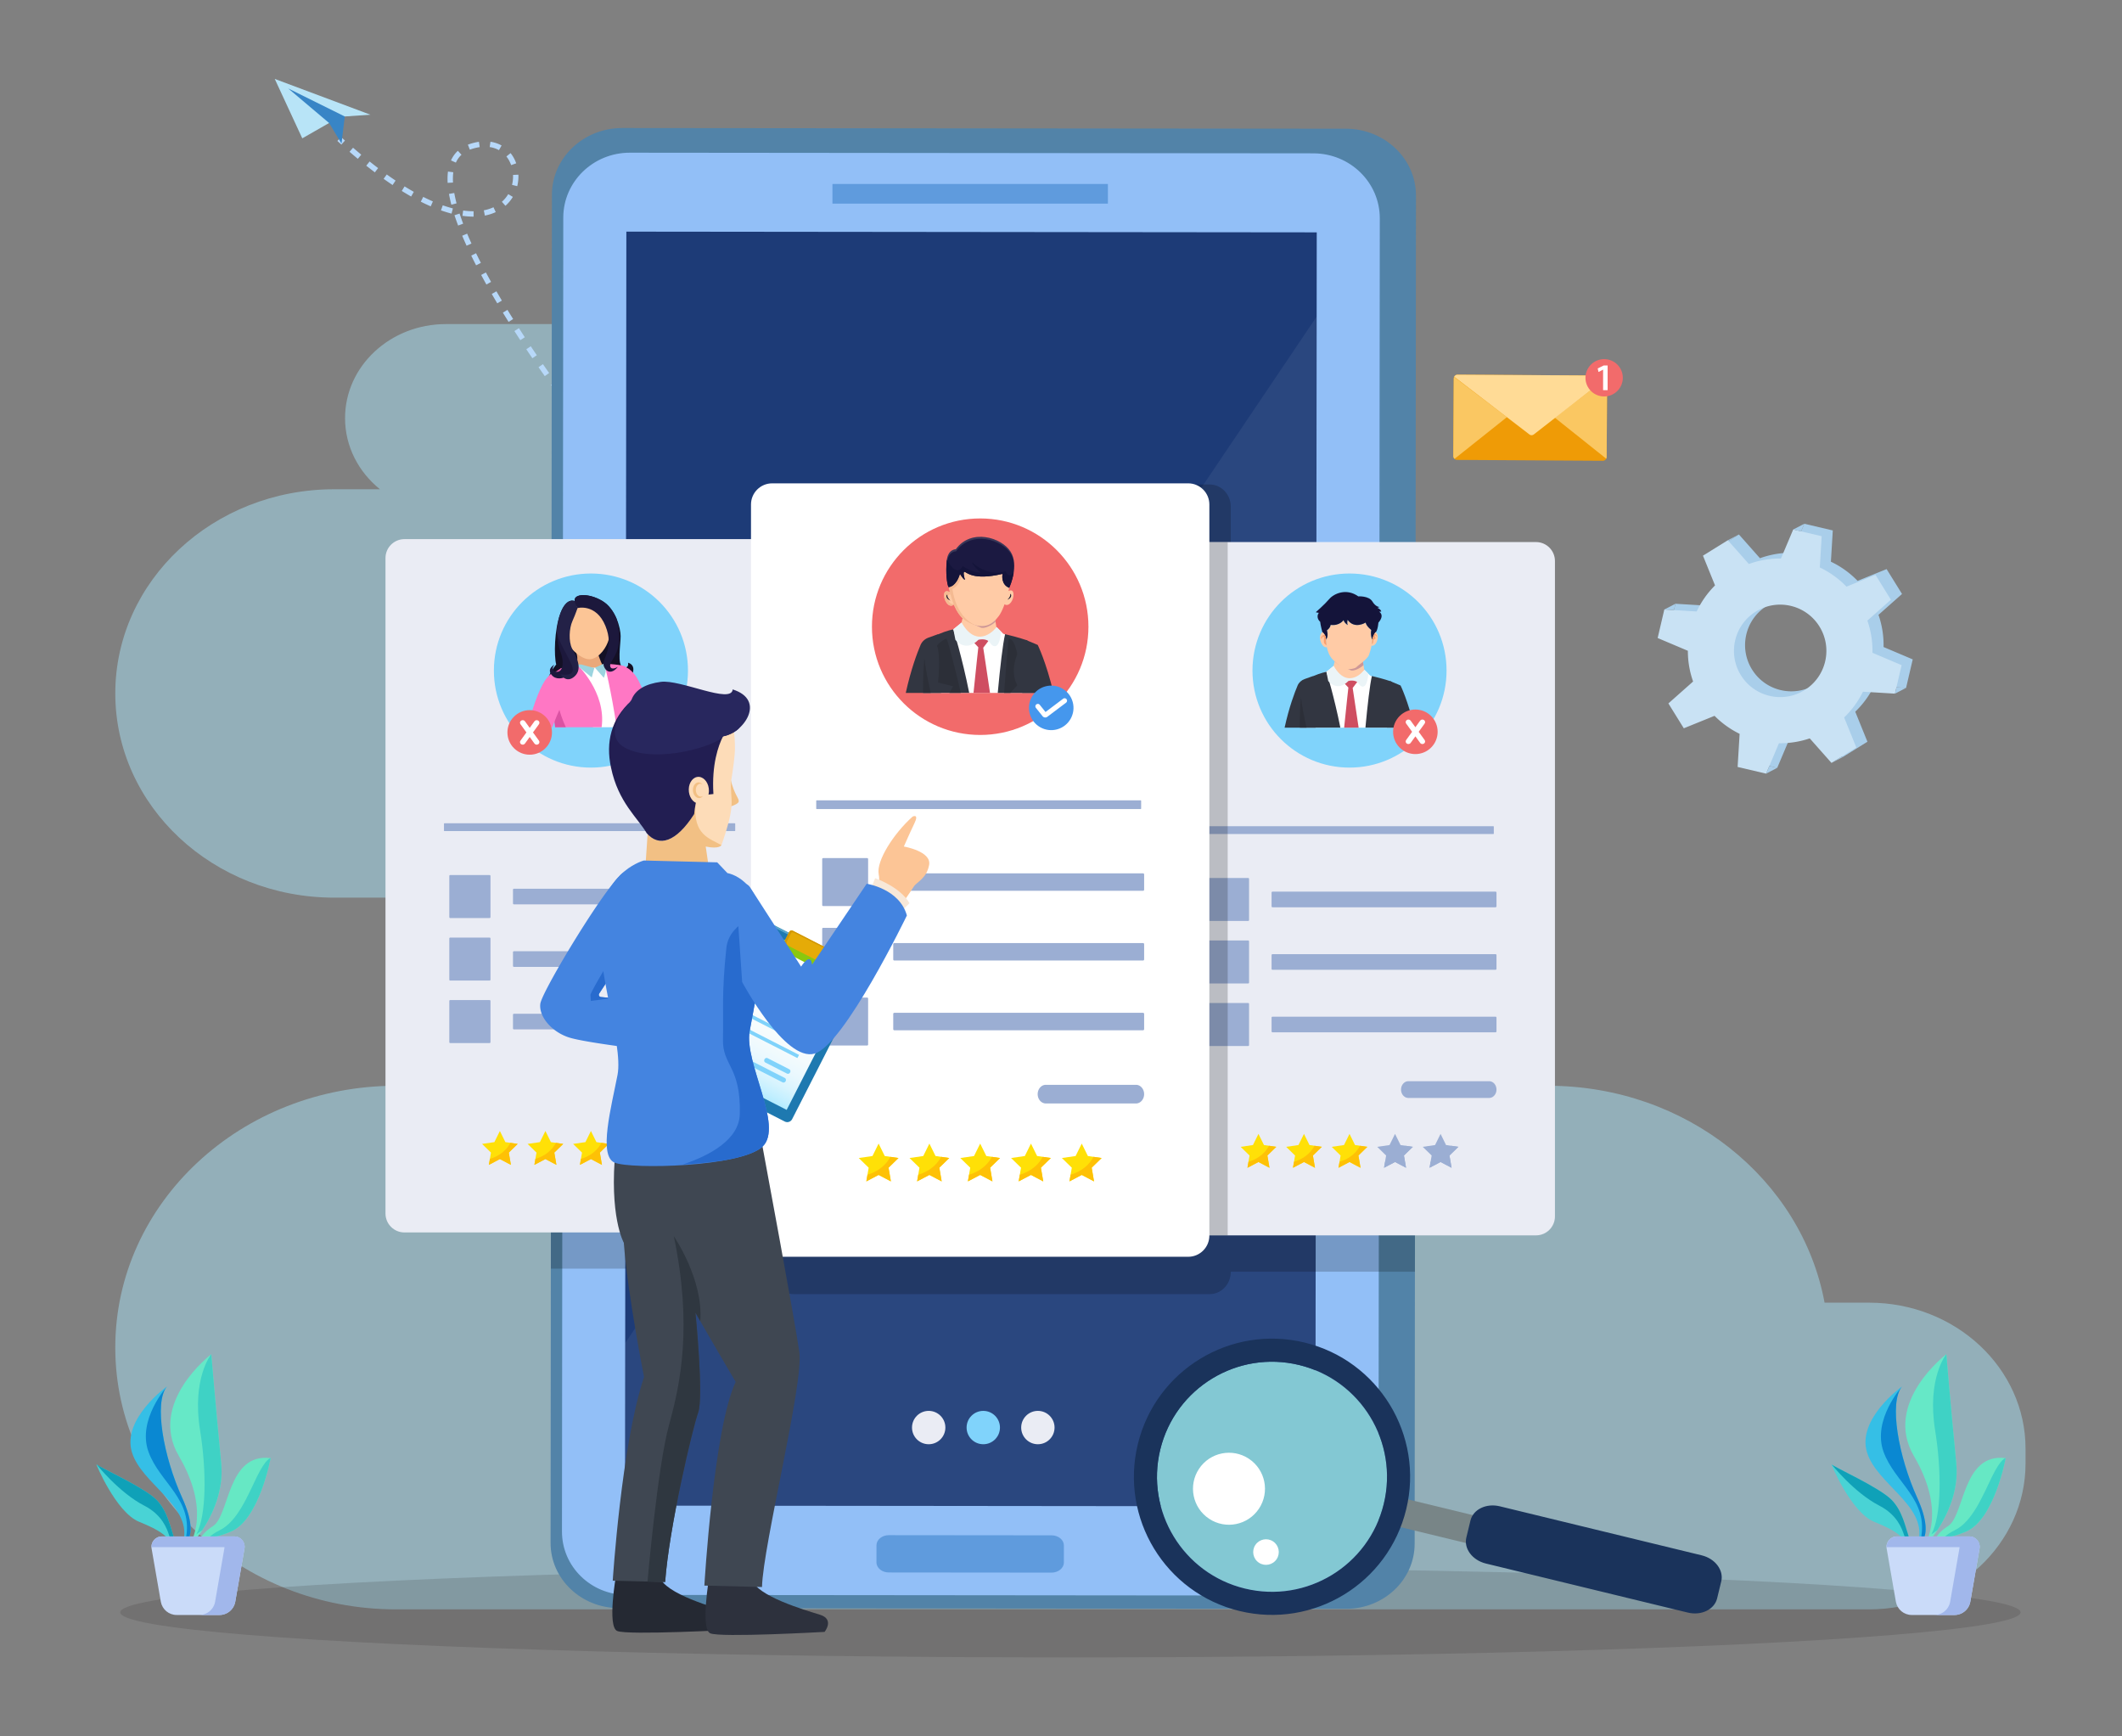 <svg xmlns="http://www.w3.org/2000/svg" width="1915.843" height="1567.434" viewBox="33.581 306.683 1915.843 1567.434"><rect x="33.581" y="306.683" width="1915.843" height="1567.434" fill="#808080" stroke="none"/><path fill="#abe9ff" d="M137.67 932.69c0-101.81 88.52-184.34 197.71-184.34h41.24c-19.29-15.57-31.51-38.55-31.51-64.2 0-46.89 40.77-84.91 91.07-84.91h137.26c-13.88-11.14-22.71-27.61-22.71-46.03 0-33.55 29.17-60.75 65.16-60.75h344.67c35.99 0 65.16 27.2 65.16 60.75s-29.17 60.75-65.16 60.75H831.51c-24.03 15.29-39.81 41.01-39.81 70.18 0 25.65 12.22 48.64 31.51 64.2h212.24c109.19 0 197.71 82.53 197.71 184.34s-88.52 184.34-197.71 184.34h281.18c50.29 0 91.07 38.02 91.07 84.91 0 46.89-40.77 84.91-91.07 84.91h114.57c125.17 0 229.08 84.61 249.7 195.82h40.12c78.05 0 141.32 58.99 141.32 131.76v13.35c0 72.77-63.27 131.76-141.32 131.76H391.15c-139.99 0-253.49-105.81-253.49-236.34s113.49-236.34 253.49-236.34h443.77c-50.3 0-91.07-38.02-91.07-84.91 0-46.89 40.77-84.91 91.07-84.91H335.38c-109.19 0-197.71-82.53-197.71-184.34zm1007.56-318.72c-32.69 0-59.2-27.2-59.2-60.75s26.5-60.75 59.2-60.75c32.69 0 59.2 27.2 59.2 60.75s-26.5 60.75-59.2 60.75z" opacity=".45"/><ellipse cx="1000" cy="1762.22" fill="#231f20" opacity=".15" rx="857.84" ry="40.65"/><path fill="#66e8c4" d="M216.08 1696.34c2.69-1.96 8.14.39 25.85-6.99 25.84-10.76 35.93-66.37 35.93-66.37-39.32-4.92-36.83 51.73-52.05 61.42-6.87 4.37-10.1 8.61-11.58 11.94h1.85z"/><path fill="#3fd2c5" d="M265.67 1639.54c-8.08 16.48-17.63 40.79-33.73 48.54-4.49 2.16-7.78 4.61-10.23 7.02 3.88-.48 10.01-1.49 20.23-5.75 25.84-10.76 35.93-66.37 35.93-66.37s-4.11.08-12.2 16.56z"/><path fill="#35bfe6" d="M199.5 1696.34h4.26c2.77-5.89 3.66-16.96-5.6-37.28-17.14-37.61-25.79-86.39-13.84-100.74 0 0-40.9 29.15-31.6 59.47 8.72 28.46 52.66 47.41 46.78 78.55z"/><path fill="#0a88d2" d="M201.23 1696.34h2.53c2.77-5.89 3.66-16.95-5.6-37.28-17.14-37.61-25.79-86.39-13.84-100.74 0 0-26.99 30.02-16.75 58.76 10.1 28.38 41.26 43.16 33.66 79.26z"/><path fill="#49d3d5" d="M159.11 1680.44c15.56 6.34 22.22 10.56 26.56 15.9h5.46c-4.08-12.35-6.52-25.56-16.11-35.54-10.89-11.34-52.84-30.01-54.28-32.17-1.42-2.17 17.35 43.25 38.37 51.81z"/><path fill="#0fa1b8" d="M186.34 1692.85c.32.99.8 2.19 1.36 3.49h3.44c-4.09-12.35-6.52-25.56-16.11-35.54-10.89-11.34-52.84-30.01-54.28-32.17 0 0 20.36 25.54 43.01 37.21 16.22 8.35 20.51 20.7 22.58 27.01z"/><path fill="#66e8c7" d="M211.31 1678.51c-.52 7.45-2.21 13.39-3.99 17.83h2.98c10.22-13.19 25.93-38.79 22.99-68.68-4.3-43.68-8.98-98.44-8.98-98.44s-57.5 43.6-29.21 91.95c14.1 24.11 17.19 43.34 16.21 57.34z"/><path fill="#3fd2c5" d="M214.22 1597.92c5.83 36.2 5.91 76.73-3.39 93.88 1.69-1.2 3.51-2.46 5.36-3.74 9.36-14.26 19.49-35.89 17.08-60.41-4.3-43.68-8.98-98.44-8.98-98.44s-17.65 21.6-10.07 68.71z"/><path fill="#cadbf9" d="M245.11 1693.69h-65.45c-5.8 0-10.2 5.23-9.21 10.95l8.36 48.16c1.3 6.84 7.28 11.79 14.24 11.79h38.66c6.96 0 12.94-4.95 14.24-11.79l8.36-48.16c1-5.72-3.4-10.95-9.2-10.95z"/><path fill="#a1b7eb" d="M254.44 1703.36c.19-5.19-3.97-9.67-9.33-9.67h-65.45c-5.37 0-9.52 4.47-9.33 9.67h84.11z"/><path fill="#a1b7eb" d="M245.11 1693.69h-18.2c5.8 0 10.2 5.23 9.21 10.95l-8.36 48.16a14.497 14.497 0 0 1-14.24 11.79h18.2c6.96 0 12.94-4.95 14.24-11.79l8.36-48.16c.99-5.72-3.41-10.95-9.21-10.95z"/><path fill="#66e8c4" d="M1782.57 1696.34c2.69-1.96 8.14.39 25.85-6.99 25.84-10.76 35.93-66.37 35.93-66.37-39.32-4.92-36.83 51.73-52.05 61.42-6.87 4.37-10.1 8.61-11.58 11.94h1.85z"/><path fill="#3fd2c5" d="M1832.16 1639.54c-8.08 16.48-17.63 40.79-33.73 48.54-4.49 2.16-7.78 4.61-10.23 7.02 3.88-.48 10.01-1.49 20.23-5.75 25.84-10.76 35.93-66.37 35.93-66.37s-4.12.08-12.2 16.56z"/><path fill="#35bfe6" d="M1765.98 1696.34h4.26c2.77-5.89 3.66-16.96-5.6-37.28-17.14-37.61-25.79-86.39-13.84-100.74 0 0-40.9 29.15-31.6 59.47 8.73 28.46 52.67 47.41 46.78 78.55z"/><path fill="#0a88d2" d="M1767.72 1696.34h2.53c2.77-5.89 3.66-16.95-5.6-37.28-17.14-37.61-25.79-86.39-13.84-100.74 0 0-26.99 30.02-16.75 58.76 10.1 28.38 41.26 43.16 33.66 79.26z"/><path fill="#49d3d5" d="M1725.6 1680.44c15.56 6.34 22.22 10.56 26.56 15.9h5.46c-4.08-12.35-6.52-25.56-16.11-35.54-10.89-11.34-52.84-30.01-54.28-32.17-1.43-2.17 17.35 43.25 38.37 51.81z"/><path fill="#0fa1b8" d="M1752.82 1692.85c.32.99.8 2.19 1.36 3.49h3.44c-4.09-12.35-6.52-25.56-16.11-35.54-10.89-11.34-52.84-30.01-54.28-32.17 0 0 20.36 25.54 43.01 37.21 16.22 8.35 20.51 20.7 22.58 27.01z"/><path fill="#66e8c7" d="M1777.79 1678.51c-.52 7.45-2.2 13.39-3.99 17.83h2.98c10.22-13.19 25.93-38.79 22.99-68.68-4.3-43.68-8.98-98.44-8.98-98.44s-57.5 43.6-29.21 91.95c14.11 24.11 17.2 43.34 16.21 57.34z"/><path fill="#3fd2c5" d="M1780.71 1597.92c5.83 36.2 5.91 76.73-3.39 93.88 1.69-1.2 3.51-2.46 5.36-3.74 9.36-14.26 19.49-35.89 17.08-60.41-4.3-43.68-8.98-98.44-8.98-98.44s-17.66 21.6-10.07 68.71z"/><path fill="#cadbf9" d="M1811.6 1693.69h-65.45c-5.8 0-10.2 5.23-9.21 10.95l8.36 48.16c1.3 6.84 7.28 11.79 14.24 11.79h38.66c6.96 0 12.94-4.95 14.24-11.79l8.36-48.16c1-5.72-3.4-10.95-9.2-10.95z"/><path fill="#a1b7eb" d="M1820.93 1703.36c.19-5.19-3.97-9.67-9.33-9.67h-65.45c-5.37 0-9.52 4.47-9.33 9.67h84.11z"/><path fill="#a1b7eb" d="M1811.6 1693.69h-18.2c5.8 0 10.2 5.23 9.21 10.95l-8.36 48.16a14.497 14.497 0 0 1-14.24 11.79h18.2c6.96 0 12.94-4.95 14.24-11.79l8.36-48.16c.99-5.72-3.41-10.95-9.21-10.95z"/><path fill="#a9ceea" d="M1734.15 890.78a82.97 82.97 0 0 0-4.58-29.06l21.25-18.84-13.92-22.45-26.19 10.63a82.672 82.672 0 0 0-24.1-17.3l1.7-28.23-25.71-6.03-11.07 26.18a82.957 82.957 0 0 0-28.97 4.93l-18.99-21.43-22.44 13.93 10.89 26.85a82.758 82.758 0 0 0-16.56 23.52l-29.22-1.76-6.02 25.72 27.28 11.54a82.808 82.808 0 0 0 4.72 27.73l-22.31 19.78 13.92 22.45 27.75-11.26a83.056 83.056 0 0 0 22.64 16.26l-1.8 29.91 25.71 6.03 11.6-27.46c9.31.13 18.72-1.29 27.8-4.38l19.62 22.15 22.44-13.92-11-27.11a82.666 82.666 0 0 0 16.98-23.24l28.9 1.74 6.02-25.72-26.34-11.16zm-61.32 33.73c-19.58 12.15-45.29 6.12-57.44-13.46-12.15-19.58-6.12-45.31 13.45-57.46 19.58-12.15 45.29-6.12 57.44 13.46 12.15 19.58 6.12 45.31-13.45 57.46z"/><path fill="#c9e2f4" d="M1724.12 895.99c.21-9.74-1.28-19.57-4.58-29.06l21.25-18.84-13.92-22.45-26.19 10.63a82.891 82.891 0 0 0-24.1-17.31l1.7-28.23-25.71-6.03-11.06 26.18a83.05 83.05 0 0 0-28.98 4.93l-18.99-21.43-22.44 13.93 10.89 26.85a82.758 82.758 0 0 0-16.56 23.52l-29.22-1.76-6.02 25.72 27.28 11.54a82.558 82.558 0 0 0 4.72 27.73l-22.31 19.78 13.92 22.45 27.75-11.26a82.904 82.904 0 0 0 22.64 16.26l-1.8 29.91 25.71 6.03 11.6-27.45c9.31.13 18.72-1.29 27.8-4.38l19.62 22.15 22.44-13.93-11-27.11a82.809 82.809 0 0 0 16.98-23.24l28.9 1.74 6.02-25.72-26.34-11.15zm-61.32 33.72c-19.58 12.15-45.29 6.12-57.44-13.46-12.15-19.59-6.12-45.31 13.45-57.46 19.58-12.15 45.3-6.12 57.44 13.46 12.15 19.59 6.13 45.31-13.45 57.46z"/><path fill="#a9ceea" d="m1536.21 856.92 8.69.52 1.34-5.73zM1652.57 784.71l10.03-5.21-2.91 6.88zM1593.54 794.39l10.03-5.21-9.45 5.87zM1628.1 1005.07l10.03-5.21-7.12-1.67zM1744.46 932.86l10.03-5.21-8.69-.52zM1687.13 995.38l10.03-5.2-.58-.66z"/><path fill="#da8642" d="m1392.81 682.52 3.77 2.91 18.82 14.12 19.65-13.89 2.32-2.88 14.58 11.32-33.97 18.89-33.33-24.29z"/><path fill="#ef9b06" d="m1480.73 722.63-131.65-.78a3.414 3.414 0 0 1-3.39-3.43l.41-70.13c.01-1.88 1.55-3.4 3.43-3.39l131.65.78c1.88.01 3.4 1.55 3.39 3.43l-.42 70.13a3.4 3.4 0 0 1-3.42 3.39z"/><path fill="#fac762" d="M1346.38 646.95c-.1.24-.12.52-.17.78-.04.19-.11.37-.12.57l-.41 70.11c-.01 1 .43 1.88 1.11 2.5l47.28-37.63-47.69-36.33zm90.98 36.8 46.39 37c.23-.45.39-.95.4-1.49l.42-70.11c0-.51-.11-.99-.29-1.42l-46.92 36.02z"/><path fill="#ffdb96" d="m1481.45 645.72-132.04-.8a3.38 3.38 0 0 0-2.91 1.85l67.91 52.11c1.17.9 2.79.89 3.96-.01l65.85-51.26a3.42 3.42 0 0 0-2.77-1.89z"/><circle cx="1481.87" cy="647.76" r="16.86" fill="#f26b6b" transform="rotate(-67.5 1481.849 647.737)"/><path fill="#fff" d="M1480.93 640.42h-.07l-4.08 2.06-.72-3.19 5.42-2.67h3.53v22.28h-4.08v-18.48z"/><path fill="#b7d8f9" d="m549.44 670.97-3.85 2.95s-1.04-1.36-2.93-3.88l3.88-2.9c1.86 2.47 2.89 3.82 2.9 3.83zm-8.68-11.68-3.91 2.86c-1.72-2.35-3.65-5.01-5.75-7.95l3.94-2.82c2.09 2.93 4.01 5.58 5.72 7.91zm-11.39-15.87-3.96 2.79c-1.79-2.54-3.67-5.23-5.62-8.04l3.98-2.76c1.94 2.8 3.81 5.48 5.6 8.01zm-11.12-16.06-4.01 2.73c-1.79-2.63-3.62-5.34-5.48-8.13l4.03-2.69c1.85 2.77 3.68 5.47 5.46 8.09zm-16.64-162.98c.15 3.49-.2 6.98-1.04 10.37l-4.7-1.17a31.7 31.7 0 0 0 .9-9l4.84-.2zm-1.97-10.26-4.57 1.62c-1.03-2.9-2.47-5.53-4.3-7.8l3.78-3.04c2.17 2.7 3.88 5.8 5.09 9.22zm7.77 157-4.06 2.65c-1.76-2.69-3.54-5.44-5.33-8.23l4.08-2.62c1.78 2.79 3.55 5.52 5.31 8.2zm-10.81-126.7a34.078 34.078 0 0 1-6.69 8.05l-3.21-3.63c2.26-2 4.19-4.32 5.74-6.91l4.16 2.49zm-10.15-46.4-2.38 4.22c-2.52-1.42-5.33-2.36-8.37-2.8l.7-4.8c3.63.53 7.01 1.67 10.05 3.38zm10.42 156.67-4.11 2.57c-1.72-2.75-3.45-5.53-5.16-8.34l4.13-2.53c1.72 2.8 3.43 5.57 5.14 8.3zm-15.71-96.53c-3.02 1.4-6.33 2.46-9.84 3.14l-.92-4.76c3.12-.6 6.06-1.54 8.72-2.77l2.04 4.39zm5.54 79.88-4.16 2.48c-1.67-2.8-3.32-5.63-4.96-8.46l4.2-2.42c1.61 2.81 3.26 5.62 4.92 8.4zm-9.75-16.89-4.23 2.36c-1.6-2.87-3.18-5.74-4.72-8.61l4.27-2.29c1.53 2.85 3.09 5.7 4.68 8.54zM466.68 439.5c-2.3.33-4.71.9-7.16 1.68-.6.19-1.18.4-1.75.62l-1.76-4.52c.66-.26 1.33-.5 2.03-.72 2.7-.87 5.37-1.5 7.95-1.87l.69 4.81zm1.06 104.49-4.31 2.21c-1.51-2.94-2.98-5.88-4.4-8.79l4.36-2.12c1.4 2.89 2.86 5.79 4.35 8.7zm-6.59-46.59.01 4.85c-3.21.01-6.6-.24-10.08-.74l.68-4.8c3.25.46 6.41.69 9.39.69zm-1.91 29.1-4.41 2.01c-1.38-3.04-2.71-6.05-3.96-9.02l4.47-1.88c1.23 2.93 2.53 5.9 3.9 8.89zm-9-80.12c-2.12 1.94-3.82 4.33-5.06 7.1l-4.42-1.98c1.51-3.37 3.6-6.29 6.2-8.68l3.28 3.56zm1.5 62.22-4.53 1.71c-1.2-3.18-2.31-6.31-3.3-9.32l4.61-1.51c.96 2.95 2.04 6.01 3.22 9.12zm-5.96-18.35-4.69 1.23c-.89-3.39-1.61-6.67-2.15-9.74l4.77-.84c.52 2.95 1.22 6.09 2.07 9.35zm-2.94-28.07c-.36 2.82-.45 5.96-.26 9.31l-4.84.27c-.21-3.65-.11-7.08.29-10.2l4.81.62zm-.38 32.65-1.21 4.69c-3.09-.8-6.3-1.78-9.54-2.92l1.61-4.57c3.12 1.09 6.19 2.03 9.14 2.8zm-18.06-6.32-1.93 4.45c-2.92-1.27-5.94-2.68-8.97-4.21l2.18-4.33c2.96 1.48 5.89 2.86 8.72 4.09zm-17.22-8.64-2.39 4.22c-2.77-1.56-5.62-3.26-8.48-5.03l2.55-4.12c2.81 1.74 5.61 3.4 8.32 4.93zm-16.45-10.18-2.7 4.03a317.71 317.71 0 0 1-8.09-5.61l2.82-3.94c2.71 1.94 5.36 3.78 7.97 5.52zm-15.78-11.27-2.93 3.86c-2.54-1.93-5.13-3.93-7.76-6.03l3.02-3.79c2.6 2.07 5.15 4.06 7.67 5.96zm-15.21-12.09-3.1 3.73c-2.46-2.05-4.95-4.16-7.48-6.35l3.17-3.67c2.51 2.16 4.98 4.26 7.41 6.29zm-14.71-12.74-3.23 3.61c-1.2-1.07-2.4-2.16-3.61-3.27l3.27-3.58c1.2 1.1 2.39 2.18 3.57 3.24z"/><radialGradient id="a" cx="1755.812" cy="1653.53" r="1.198" gradientTransform="scale(-30.031 30.031) rotate(-.081 -1163482.53 1255052.339)" gradientUnits="userSpaceOnUse"><stop offset="0" stop-color="#fff"/><stop offset=".026" stop-color="#fcfeff"/><stop offset=".278" stop-color="#def2fb"/><stop offset=".527" stop-color="#c9eaf9"/><stop offset=".77" stop-color="#bce6f7"/><stop offset="1" stop-color="#b8e4f7"/></radialGradient><path fill="url(#a)" d="m306.49 431.57-24.85-53.64 86.41 32.32-23.2 1.57-14.14 5.89z"/><path fill="#3885c6" d="m293.78 386.53 51.07 25.29-2.94 24.46-11.2-18.57z"/><path fill="#5283a8" d="m1248.94 1759.01-656.54-.62c-34.12-.03-61.76-26.36-61.73-58.81l1.2-1217.07c.03-33.31 28.45-60.28 63.48-60.25l653.28.61c35.02.03 63.39 27.06 63.36 60.37l-1.2 1217.08c-.03 32.44-27.72 58.73-61.85 58.69z"/><path fill="#92bff7" d="m1219.59 1747.06-620.18-.58c-32.31-.03-58.49-25.63-58.45-57.19l1.17-1186.17c.03-32.39 26.95-58.62 60.11-58.59l617.09.58c33.17.03 60.03 26.31 60 58.7l-1.17 1186.18c-.04 31.54-26.26 57.1-58.57 57.07z"/><path fill="#1d3b77" d="m597.885 1665.846 1.204-1150.059 623.31.653-1.204 1150.06z"/><path fill="#5f9bdd" d="M785.15 472.76h248.7v17.75h-248.7zM982.96 1726.36l-146.96-.14c-6.14-.01-11.12-4.1-11.11-9.15l.02-15.39c.01-5.05 4.99-9.14 11.13-9.13l146.96.14c6.14.01 11.12 4.1 11.11 9.15l-.01 15.39c-.02 5.05-5 9.13-11.14 9.13z"/><path fill="#fff" opacity=".06" d="m1222.23 592.63-624.07 926.28-.12 146.89 623.3.7z"/><path d="M1311.68 799.51h-166.91v-35.49c0-11.03-8.55-19.98-19.09-19.98H750.04c-10.54 0-19.09 8.95-19.09 19.98v32.73H531.57l-.63 655.19h200.02v3.01c0 11.03 8.54 19.98 19.09 19.98h375.65c10.54 0 19.09-8.95 19.09-19.98v-.25h166.27l.62-655.19z" opacity=".2"/><path fill="#eaecf4" d="M1420.35 1421.9h-336.74c-9.45 0-17.11-7.66-17.11-17.11V813.13c0-9.45 7.66-17.11 17.11-17.11h336.74c9.45 0 17.11 7.66 17.11 17.11v591.66c0 9.45-7.66 17.11-17.11 17.11z"/><path fill="#9baed3" d="M1305.12 1297.84h72.95c3.64 0 6.6-3.38 6.6-7.55s-2.95-7.55-6.6-7.55h-72.95c-3.64 0-6.6 3.38-6.6 7.55s2.96 7.55 6.6 7.55zm78.7-172.12h-201.34a.86.86 0 0 1-.86-.86v-12.39c0-.47.38-.86.86-.86h201.34c.47 0 .86.38.86.86v12.39c-.01.48-.39.86-.86.86zm-223.34 12.35h-35.55c-.45 0-.81-.36-.81-.81v-37.18c0-.45.36-.81.81-.81h35.55c.45 0 .81.36.81.81v37.18c0 .44-.36.81-.81.81zm223.34 44.09h-201.34a.86.86 0 0 1-.86-.86v-12.39c0-.47.38-.86.86-.86h201.34c.47 0 .86.38.86.86v12.39c-.01.47-.39.86-.86.86zm-223.34 12.34h-35.55c-.45 0-.81-.36-.81-.81v-37.18c0-.45.36-.81.81-.81h35.55c.45 0 .81.36.81.81v37.18c0 .45-.36.81-.81.81zm223.34 44.09h-201.34a.86.86 0 0 1-.86-.86v-12.39c0-.47.38-.86.86-.86h201.34c.47 0 .86.38.86.86v12.39c-.01.48-.39.86-.86.86zm-223.34 12.35h-35.55c-.45 0-.81-.36-.81-.81v-37.18c0-.45.36-.81.81-.81h35.55c.45 0 .81.36.81.81v37.18c0 .45-.36.81-.81.81zm221.34-191.36h-262.08c-.24 0-.44-.2-.44-.44v-6.17c0-.24.2-.44.44-.44h262.08c.24 0 .44.2.44.44v6.17c0 .25-.2.44-.44.44z"/><path fill="#ffe007" d="m1169.78 1330.29 4.97 10.07 11.12 1.62-8.04 7.84 1.89 11.07-9.94-5.23-9.94 5.23 1.9-11.07-8.04-7.84 11.11-1.62z"/><path fill="#fec106" d="M1179.31 1341.03c-5.35 9.87-14.63 13.35-18.54 14.42l-.93 5.44 9.94-5.23 9.94 5.23-1.9-11.07 8.04-7.84-6.55-.95z"/><path fill="#ffe007" d="m1210.88 1330.29 4.97 10.07 11.12 1.62-8.04 7.84 1.89 11.07-9.94-5.23-9.94 5.23 1.9-11.07-8.04-7.84 11.11-1.62z"/><path fill="#fec106" d="M1220.41 1341.03c-5.35 9.87-14.63 13.35-18.54 14.42l-.93 5.44 9.94-5.23 9.94 5.23-1.9-11.07 8.04-7.84-6.55-.95z"/><path fill="#ffe007" d="m1251.99 1330.29 4.97 10.07 11.11 1.62-8.04 7.84 1.9 11.07-9.94-5.23-9.94 5.23 1.89-11.07-8.04-7.84 11.12-1.62z"/><path fill="#fec106" d="M1261.51 1341.03c-5.35 9.87-14.63 13.35-18.54 14.42l-.93 5.44 9.94-5.23 9.94 5.23-1.9-11.07 8.04-7.84-6.55-.95z"/><g fill="#9baed3"><path d="m1293.09 1330.29 4.97 10.07 11.11 1.62-8.04 7.84 1.9 11.07-9.94-5.23-9.94 5.23 1.89-11.07-8.04-7.84 11.12-1.62z"/><path d="M1302.62 1341.03c-5.35 9.87-14.63 13.35-18.54 14.42l-.93 5.44 9.94-5.23 9.94 5.23-1.9-11.07 8.04-7.84-6.55-.95z"/></g><g fill="#9baed3"><path d="m1334.19 1330.29 4.97 10.07 11.11 1.62-8.04 7.84 1.9 11.07-9.94-5.23-9.94 5.23 1.9-11.07-8.05-7.84 11.12-1.62z"/><path d="M1343.72 1341.03c-5.35 9.87-14.63 13.35-18.54 14.42l-.93 5.44 9.94-5.23 9.94 5.23-1.9-11.07 8.04-7.84-6.55-.95z"/></g><path fill="#80d3fb" d="M1339.6 912.02c0 48.39-39.23 87.61-87.61 87.61-48.39 0-87.61-39.23-87.61-87.61 0-48.39 39.22-87.61 87.61-87.61 48.38 0 87.61 39.22 87.61 87.61z"/><path fill="#ffcba6" d="m1264.89 921.53-28.29-.95a1.708 1.708 0 0 1-1.6-2.11l5.28-21.55c.19-.78.91-1.33 1.72-1.3l19.48.65c.82.03 1.5.63 1.63 1.43l3.54 21.84c.16 1.07-.69 2.03-1.76 1.99z"/><path fill="#cd9797" d="M1263.09 897.71a1.69 1.69 0 0 0-1.63-1.43l-9.29-.31-10.19-.34c-.81-.03-1.52.52-1.72 1.3l-1.41 5.76-.24 1c3.77 4.34 11.65 6.59 14.19 7.99 2.45 1.35 8.72-1.53 11.8-4.57l-1.51-9.4z"/><path fill="#fff" d="M1297.17 963.56c2.02-20.57-1.6-31.87-4.61-37.42-6.29-3.56-21.83-9.52-21.83-9.52l-5.22-5.22s-14.86 21.85-27.91-3.38l-6.46 5.12s-7.86 2.53-18.95 9.81c-1.66 1.94-3.05 4.21-3.37 6.63-.45 3.48-1.95 17.59-1.69 33.99h90.04z"/><path fill="#cf4e61" d="M1260.22 963.56c-2.81-19.24-5.37-35.84-5.37-35.84l4.36-5.71c-1.82-1.2-3.38-1.87-4.72-2.18-1.29.33-2.65.43-4.06.23-2.35 1.01-3.19 3.34-3.19 3.34l3.72 3.98s-1.85 16.62-3.82 36.18h13.08z"/><path fill="#323641" d="M1298.76 963.56c3.58-31.44-7.3-39.79-9.22-41.71-6.07-2.13-14.09-4.12-17.34-4.89-1.88 7.94-3.93 26.04-5.84 46.6h32.4zm-55.04 0c-5.64-28.36-12.58-50.43-12.58-50.43s-4.92.91-12.18 3.98c-.11.07-9.27 5.75-10.14 12.45-.45 3.48-1.95 17.59-1.7 33.99h36.6z"/><path fill="#323641" d="M1221.33 963.56c.81-1.35 1.64-2.59 2.53-3.64 17.27-20.42-5.16-42.82-5.16-42.82l-7.24 2.59c-2.89 1.03-5.18 3.12-6.31 5.77-2.67 6.26-7.65 19.36-11.76 38.11h27.94z"/><path fill="#ebf4f7" d="M1251.04 921.42s6.53-1.71 9.14 2.35c2.61 4.06 7.72 5.47 8.76-8.94l-3.43-3.43s-14.74 19.24-27.91-3.69l-6.46 5.43 1.62 8.28s7.84 10.56 18.28 0z"/><path fill="#323641" d="M1285.88 963.56h24.69c-5.75-24.39-12.49-38.06-12.49-38.06l-9.47-3.97s-18.82 22.06-3.59 40.83c.29.37.57.8.86 1.2z"/><path fill="#2c2f38" d="M1207.13 963.56h6.07c-2.19-9.67-4.13-19.53-5.05-27.57-.57 6.42-1.2 16.47-1.02 27.57z"/><path fill="#ffcba6" d="M1230.74 884.25s0 11.52 5.93 17.63c5.94 6.11 9.25 8.03 11.87 8.73 2.62.7 8.73-.35 9.78-1.75s9.6-6.81 11.17-10.82c1.57-4.01 3.14-10.65 2.97-13.96 0 0-1.75-3.67-.87-8.73 0 0-4.36-3.32-5.06-6.63 0 0-9.95 6.28-16.23-2.44 0 0-.87 2.97.17 4.71 0 0-3.14-1.75-3.84-4.54 0 0-3.49 5.41-11.7 4.36 0 0 0 2.44-3.32 4.89 0 0 1.75 5.24-.87 8.55z"/><path fill="#14143a" d="m1278.75 858.91 1.92-.16c-.52-2.23-3.49-3.35-3.49-3.35l2.09-.8s-3.49.32-6.63-4.94c-3.14-5.26-12.74-4.62-12.74-4.62-10.65-7.65-21.99-2.55-26.18 2.39-4.19 4.94-12.22 11.95-12.22 11.95 1.57.48 2.79.48 2.79.48-3.14 4.62 1.22 8.13 1.22 8.13.17 2.71 2.09 9.88 2.09 9.88 3.67 2.87 3.14 6.38 3.14 6.38 2.62-3.32.87-8.55.87-8.55 3.32-2.44 3.32-4.89 3.32-4.89 8.2 1.05 11.7-4.36 11.7-4.36.7 2.79 3.84 4.54 3.84 4.54-1.05-1.75-.17-4.71-.17-4.71 6.28 8.73 16.23 2.44 16.23 2.44.7 3.32 5.06 6.63 5.06 6.63-.87 5.06.87 8.73.87 8.73v.02c1.22-4.3 2.97-6.22 2.97-6.22 2.27-2.55 2.62-9.08 2.62-9.08 6.11-7.02.7-9.89.7-9.89z"/><path fill="#ffcba6" d="M1230.74 884.25s.52-3.84-3.14-6.98c0 0-3.84 2.62-1.57 8.73s5.41 4.89 5.41 4.89l.04-.12c-.74-3.64-.74-6.52-.74-6.52zm44.68-6.96c-.07.08-1.76 2.17-2.95 6.79.07 1.41-.18 3.44-.6 5.59.61.05 4.37.1 5.49-6.47.55-3.26-.57-4.99-1.94-5.91z"/><path fill="#faa06e" d="m1274.82 878.58-.15-.15c-.62 1.07-1.5 2.9-2.21 5.65.06 1.06-.07 2.47-.32 4.02.7-.07 1.41-1.35 1.28-2.54-.17-1.57.79-1.66 1.83-2.36 1.05-.7-1.13-1.57-.26-2.71.87-1.13 1.66 1.57 1.66 1.57.87-1.56-1.83-3.48-1.83-3.48zm-45.06 1.36c-1.62-.58-3.31 1.47-3.47 2.3-.26 1.4.7 1.4.96.17.26-1.22.79-1.22 1.48-.79s-.17 2.88.17 4.97c.23 1.37 1.46 2.18 2.29 2.57-.45-2.85-.46-4.93-.46-4.93s.26-1.99-.97-4.29z"/><path fill="#eaecf4" d="M735.47 1419.26H398.73c-9.45 0-17.11-7.66-17.11-17.11V810.49c0-9.45 7.66-17.11 17.11-17.11h336.74c9.45 0 17.11 7.66 17.11 17.11v591.66c0 9.45-7.66 17.11-17.11 17.11z"/><path fill="#9baed3" d="M620.24 1295.2h72.95c3.64 0 6.6-3.38 6.6-7.55s-2.95-7.55-6.6-7.55h-72.95c-3.64 0-6.6 3.38-6.6 7.55s2.95 7.55 6.6 7.55zm78.69-172.12H497.59a.86.86 0 0 1-.86-.86v-12.39c0-.47.38-.86.86-.86h201.34c.47 0 .86.38.86.86v12.39c0 .48-.39.86-.86.86zm-223.33 12.35h-35.55c-.45 0-.81-.36-.81-.81v-37.18c0-.45.36-.81.81-.81h35.55c.45 0 .81.36.81.81v37.18c0 .45-.37.81-.81.81zm223.33 44.09H497.59a.86.86 0 0 1-.86-.86v-12.39c0-.47.38-.86.86-.86h201.34c.47 0 .86.38.86.86v12.39c0 .48-.39.86-.86.86zm-223.33 12.35h-35.55c-.45 0-.81-.36-.81-.81v-37.18c0-.45.36-.81.81-.81h35.55c.45 0 .81.36.81.81v37.18c0 .44-.37.81-.81.81zm223.33 44.09H497.59a.86.86 0 0 1-.86-.86v-12.39c0-.47.38-.86.86-.86h201.34c.47 0 .86.38.86.86v12.39c0 .47-.39.86-.86.86zM475.6 1248.3h-35.55c-.45 0-.81-.36-.81-.81v-37.18c0-.45.36-.81.81-.81h35.55c.45 0 .81.36.81.81v37.18c0 .45-.37.81-.81.81zm221.33-191.35H434.85c-.24 0-.44-.2-.44-.44v-6.17c0-.24.2-.44.44-.44h262.08c.24 0 .44.2.44.44v6.17c.01.24-.19.44-.44.44z"/><path fill="#ffe007" d="m484.9 1327.66 4.97 10.07 11.11 1.61-8.04 7.84 1.9 11.07-9.94-5.23-9.94 5.23 1.9-11.07-8.04-7.84 11.11-1.61z"/><path fill="#fec106" d="M494.43 1338.39c-5.35 9.87-14.63 13.35-18.54 14.42l-.93 5.44 9.94-5.23 9.94 5.23-1.9-11.07 8.04-7.84-6.55-.95z"/><path fill="#ffe007" d="m526 1327.66 4.97 10.07 11.11 1.61-8.04 7.84 1.9 11.07-9.94-5.23-9.94 5.23 1.9-11.07-8.04-7.84 11.11-1.61z"/><path fill="#fec106" d="M535.53 1338.39c-5.35 9.87-14.63 13.35-18.54 14.42l-.93 5.44 9.94-5.23 9.94 5.23-1.9-11.07 8.04-7.84-6.55-.95z"/><path fill="#ffe007" d="m567.1 1327.66 4.97 10.07 11.11 1.61-8.04 7.84 1.9 11.07-9.94-5.23-9.94 5.23 1.9-11.07-8.04-7.84 11.11-1.61z"/><path fill="#fec106" d="M576.63 1338.39c-5.35 9.87-14.63 13.35-18.54 14.42l-.93 5.44 9.94-5.23 9.94 5.23-1.9-11.07 8.04-7.84-6.55-.95z"/><path fill="#ffe007" d="m608.2 1327.66 4.97 10.07 11.11 1.61-8.04 7.84 1.9 11.07-9.94-5.23-9.94 5.23 1.9-11.07-8.04-7.84 11.11-1.61z"/><path fill="#fec106" d="M617.73 1338.39c-5.35 9.87-14.63 13.35-18.54 14.42l-.93 5.44 9.94-5.23 9.94 5.23-1.9-11.07 8.04-7.84-6.55-.95z"/><g fill="#9baed3"><path d="m649.3 1327.66 4.97 10.07 11.11 1.61-8.04 7.84 1.9 11.07-9.94-5.23-9.94 5.23 1.9-11.07-8.04-7.84 11.11-1.61z"/><path d="M658.83 1338.39c-5.35 9.87-14.63 13.35-18.54 14.42l-.93 5.44 9.94-5.23 9.94 5.23-1.9-11.07 8.04-7.84-6.55-.95z"/></g><path fill="#80d3fb" d="M654.71 912.02c0 48.39-39.23 87.61-87.61 87.61-48.39 0-87.61-39.23-87.61-87.61 0-48.39 39.22-87.61 87.61-87.61 48.38 0 87.61 39.22 87.61 87.61z"/><path fill="#131025" d="M552.42 849.33s-7.35-3.85-12.91 11.09c-5.56 14.94-5.8 38.24-3.76 46.18 0 0-16.2 17.61-2.91 29.16 0 0 18.32 19.45 19.54 24.45.47-1.17 8.28-15.41 20.99-16.17 12.71-.76 43.97-33.91 27.25-39.11 0 0 1.26 5.37-4.45 4.07-5.7-1.3-2.16-21.11-2.23-28.11-.07-7.01-4.29-24.28-16.47-31.63-12.16-7.36-26.16-6.88-25.05.07z"/><path fill="#eaa87a" d="M572.98 895.54s3.26 9.5 4.39 11.2c0 0 1.75 4.55-3.4 17.43-5.15 12.87-18.18 5.68-20.27 2.17-2.08-3.51-6.69-10.24-2.49-16.92 0 0 5.75-4.17 2.75-13.25.01-.01 18.11-3.66 19.02-.63z"/><path fill="#fcc596" d="M550.75 893.41s8.84 9.51 16.26 8.3c8.01-1.31 14.23-10.72 16.14-17.62 1.92-6.9-1.25-20.75-6.02-25.69-4.76-4.94-22.43-8.21-27.37-1.81-4.94 6.41-8.28 29.43.99 36.82z"/><path fill="#fff" d="M568.84 963.18h30.29c-4.23-39.62-19.9-57.57-19.9-57.57-7.94 8.26-24.32 1.02-24.32 1.02-.38.7-.42.98-.17 1.46 11.76 22.77 15.15 40.85 14.1 55.09z"/><path fill="#ff77c4" d="M534.74 963.18h42.02c4.38-31.72-22.33-56.75-22.33-56.75s-6.35.65-14.21 3.51c-6.03 3.84-13.61 10.66-11.24 19.8 1.99 7.69 4.61 20.75 5.76 33.44z"/><path fill="#db52a3" d="M529.04 929.99c.1.39.2.79.3 1.2.04.17.09.36.13.53.09.35.17.7.26 1.06a203.492 203.492 0 0 1 .4 1.7c.04.18.08.38.13.56.09.41.18.82.28 1.24.04.18.08.37.12.56.1.44.19.89.29 1.34.04.18.07.36.11.54.1.48.2.96.3 1.45.03.17.07.34.1.51.1.51.2 1.03.3 1.55.03.16.06.33.09.5.1.54.2 1.09.3 1.64.03.15.06.31.08.46.1.57.2 1.15.3 1.74.02.14.05.29.07.43l.3 1.83c.02.13.04.26.06.38.1.63.2 1.27.3 1.91.02.12.04.24.05.36.1.66.19 1.32.29 1.98.02.11.03.22.05.32.1.68.19 1.36.28 2.05.01.09.02.18.04.27.09.72.18 1.43.26 2.15.01.06.01.12.02.19.09.75.17 1.5.25 2.25 0 .04.01.07.01.11.08.79.16 1.57.23 2.36h9.71c-6.27-13.66-13.8-36.88-2.82-53.74l-.8.28c-.2.07-.4.14-.61.21-2.26 1.44-4.74 3.3-6.83 5.54-2.79 2.99-4.88 6.66-4.85 10.94.01 1.07.15 2.17.44 3.32.02.11.04.2.06.28z"/><path fill="#9bd4df" d="m553.3 906.39 14.53 11.81 2.32-8.41-11.65-3.23zM579.23 905.61l-8.53 3.84 8.06 9.11c.01 0 3.92-9.32.47-12.95z"/><path fill="#ff77c4" d="M606.1 963.18c.64-9.22.6-18.7-.48-29.78 0 0-1.38-9.68-3.6-18.4-.64-2.51-2.04-6.11-4.59-6.92-5.63-1.78-12.05-1.58-18.2-2.47 0 0 6.51 25.9 11.07 57.57h15.8z"/><path fill="#db52a3" d="M606.52 952.41c.01-1.31 0-2.64-.02-3.99l-.03-1.44c-.03-1.05-.06-2.11-.11-3.18-.02-.48-.04-.96-.07-1.45-.07-1.33-.15-2.68-.25-4.05l-.03-.49c-4.11 12.68-9.27 24.7-9.27 24.7.22.18.44.42.67.66h8.7c.01-.16.02-.31.04-.47.04-.6.07-1.2.11-1.8.05-.79.09-1.59.12-2.39.02-.58.05-1.17.07-1.75.03-1.05.06-2.1.07-3.17-.01-.39 0-.78 0-1.18z"/><path fill="#ff77c4" d="M602.37 963.18h21.89c-3.46-15.63-10.03-35.88-16.06-45.32-1.66-2.6-3.81-4.9-6.24-6.92-3.44-2.87-8.45-2.62-11.77.8-5.26 5.42-2.81 12.67-2.55 14.74.28 2.24 10.55 23.75 14.73 36.7zm-70.11 0c4.72-12.97 13.31-30.96 13.57-33 .27-2.08 2.74-9.31-2.5-14.75-3.31-3.43-8.32-3.7-11.77-.84-2.43 2.02-4.59 4.31-6.26 6.91-5.6 8.71-11.69 26.67-15.35 41.68h22.31z"/><path fill="#1c183c" d="M542.45 918.41s-7.08 2.75-11.12-2.78c-4.04-5.53 2.71-8.83 2.71-8.83s-4.38 5.57 2.03 6.29c6.41.71 6.42-10.14 4.16-16.13-6.54-17.31-2.8-28.67.2-34.86 2.99-6.19 8.33-10.71 8.33-10.71l3.66-2.05 2.55 6.29s-4.59 7.1-6.92 13.65c-2.32 6.55-3.3 14.98 2.2 25.85 5.5 10.86 6.89 21.53-7.8 23.28z"/><path fill="#232147" d="m554.97 855.61-2.55-6.29s-7.35-3.85-12.91 11.09c-1.91 5.13-2.9 11.29-3.3 17.49 2.53 9.3 9.67 20.03 13.56 29.14 4.91 11.5-10.05 8.4-10.05 8.4s5 8.53 12.48 1.98c8.23-7.19 1.01-19.11-2.15-25.35-3.16-6.24-2.66-18.04.35-24.74 3.01-6.7 4.57-11.72 4.57-11.72z"/><path fill="#1c183c" d="M554.97 855.61s16.74-4.44 25.19 16.04c8.45 20.48-3.6 29.88-1.46 36.19 2.14 6.31 7.84 7.23 12.72.75 0 0-6.01 3.9-6.92-.52-.9-4.42 9.08-10.88 8.13-27.76-.33-5.93-1.3-11.03-2.4-15.16-2.59-6.1-6.68-12.24-12.75-15.91-12.17-7.35-26.17-6.87-25.06.08l2.55 6.29z"/><path d="M1142.01 796.02h-58.39c-9.45 0-17.11 7.66-17.11 17.11v591.66c0 9.45 7.66 17.11 17.11 17.11h58.39V796.02z" opacity=".2"/><path fill="#fff" d="M1106.36 1441.23H730.71c-10.54 0-19.09-8.55-19.09-19.09V762.11c0-10.54 8.55-19.09 19.09-19.09h375.65c10.54 0 19.09 8.55 19.09 19.09v660.03c-.01 10.54-8.55 19.09-19.09 19.09z"/><path fill="#f26b6b" d="M1016.27 872.43c0 53.98-43.76 97.73-97.73 97.73-53.98 0-97.73-43.76-97.73-97.73 0-53.98 43.76-97.73 97.73-97.73 53.97 0 97.73 43.75 97.73 97.73z"/><path fill="#ffcba6" d="m932.72 884.37-32.2-1.08c-1.23-.04-2.12-1.21-1.82-2.4l6.01-24.52c.22-.89 1.03-1.51 1.95-1.48l22.16.74c.93.03 1.7.71 1.85 1.63l4.03 24.86c.2 1.2-.75 2.29-1.98 2.25z"/><path fill="#cd9797" d="M930.68 857.26c-.15-.92-.92-1.6-1.85-1.63l-10.57-.35-11.6-.39c-.92-.03-1.73.59-1.95 1.48l-1.6 6.55-.28 1.13c4.29 4.94 13.26 7.5 16.15 9.09 2.78 1.54 9.92-1.74 13.44-5.2l-1.74-10.68z"/><path fill="#ffcba6" d="M891.02 841.19s-4.71-2.84-5.04 2.31c-.33 5.15 3.91 11.91 8.15 9.44 4.25-2.47-3.11-11.75-3.11-11.75z"/><path fill="#f4ba92" d="M894.13 852.94c.33-.19.58-.43.78-.69-2.22-.75-3.68.29-5.38-4.65-1.42-4.13 1.25-4.44 3-4.27-.83-1.27-1.52-2.14-1.52-2.14s-4.71-2.84-5.04 2.31c-.32 5.15 3.92 11.91 8.16 9.44z"/><path fill="#13152d" d="M891.66 848.81s-3.03-2.6-2.77-4.68c.25-2.09-3.34 2.18 2.77 4.68z"/><path fill="#ffcba6" d="M943.49 840.51s4.63-2.97 5.1 2.17c.48 5.14-3.58 12.02-7.89 9.67-4.31-2.36 2.79-11.84 2.79-11.84z"/><path fill="#13152d" d="M943.06 848.14s2.95-2.68 2.64-4.76c-.31-2.08 3.39 2.09-2.64 4.76z"/><path fill="#ffcba6" d="M888.88 827.36s2.55 31.49 17.11 39.97c14.73 8.59 23.19 3.88 29.38-4.55 6.18-8.43 11.58-31.54 10.16-35.08-1.43-3.54-50.77-11-56.65-.34z"/><path fill="#f4ba92" d="M893.49 838.27c6.71-2.83 8.14-12.18 8.14-12.18l-.71-3.78c-5.92.7-10.49 2.24-12.04 5.05 0 0 2.55 31.49 17.11 39.97 2.84 1.66 5.45 2.81 7.85 3.55-17.94-7.85-20.35-32.61-20.35-32.61z"/><path fill="#1b1941" d="M890.05 836.67c.77-.03 6.65-.58 10.13-11.66.03-.11.18-.13.23-.03.55.94 2.54 4.21 4.11 5.04.1.05.22-.04.18-.15-.38-1.33-1.95-7.1-.36-6.99 1.8.12 7.66 8.15 34.18 1.89.09-.02.17.05.16.15-.23 1.35-1.26 9.4 5.92 12.36.06.03.14 0 .17-.06.73-1.6 8.91-20.16 1.23-32.46-8.03-12.85-35.59-21.42-49.44-2.25-.02.03-.06.05-.1.05-.71 0-7.18.24-8.14 10.57-1 10.84.16 20.53 1.6 23.47.03.04.08.07.13.07z"/><path fill="#bab9b8" d="M888.55 814.95c.96-10.33 7.43-10.57 8.14-10.57.04 0 .08-.02.1-.05 13.85-19.17 41.41-10.61 49.44 2.25 1.57 2.52 2.48 5.3 2.92 8.14-.31-3.47-1.24-6.91-3.15-9.97-8.03-12.85-35.59-21.42-49.44-2.25-.02.03-.06.05-.1.05-.71 0-7.18.24-8.14 10.57-.64 6.91-.4 13.34.23 17.87-.45-4.35-.56-10.02 0-16.04z" opacity=".19"/><path fill="#14143a" d="M944.61 837.27c.06.03.14 0 .17-.06.39-.85 2.89-6.52 3.99-13.49-4.97 5.84-7.19-1.32-7.19-1.32-16.72 5.64-30.59-8.32-30.59-8.32 1.09 3.47 7.95 9.39 7.95 9.39-5.68 1.03-16.21-5.76-16.21-5.76-4.59 8.88-11 .05-14.26-5.68-.05.36-.1.72-.13 1.1-1 10.84.16 20.53 1.6 23.47.02.05.07.07.12.07.77-.03 6.65-.58 10.13-11.66.03-.11.18-.13.23-.03.55.94 2.54 4.21 4.11 5.04.1.05.22-.04.18-.15-.38-1.33-1.95-7.1-.36-6.99 1.8.12 7.66 8.15 34.18 1.89.09-.02.17.05.16.15-.23 1.33-1.26 9.39 5.92 12.35z"/><path fill="#fff" d="M969.47 932.2c2.3-23.41-1.82-36.27-5.25-42.59-7.16-4.06-24.85-10.84-24.85-10.84l-5.94-5.94s-16.91 24.87-31.76-3.85l-7.35 5.83s-8.94 2.88-21.57 11.16c-1.89 2.2-3.47 4.8-3.83 7.54-.52 3.96-2.22 20.02-1.93 38.68h102.48z"/><path fill="#cf4e61" d="M927.41 932.2c-3.2-21.9-6.12-40.79-6.12-40.79l4.96-6.5c-2.07-1.37-3.84-2.12-5.37-2.48-1.47.37-3.02.49-4.62.26-2.67 1.14-3.63 3.8-3.63 3.8l4.23 4.53s-2.11 18.91-4.35 41.18h14.9z"/><path fill="#323641" d="M971.27 932.2c4.08-35.78-8.31-45.28-10.49-47.47-6.91-2.42-16.04-4.69-19.74-5.57-2.13 9.04-4.48 29.63-6.65 53.04h36.88zm-62.64 0c-6.41-32.27-14.32-57.39-14.32-57.39s-5.6 1.03-13.86 4.53c-.13.08-10.55 6.55-11.54 14.17-.52 3.96-2.22 20.02-1.93 38.68h41.65z"/><path fill="#323641" d="M883.15 932.2c.92-1.53 1.87-2.95 2.88-4.15 19.66-23.25-5.87-48.74-5.87-48.74l-8.24 2.95c-3.28 1.18-5.89 3.55-7.18 6.57-3.04 7.12-8.71 22.03-13.38 43.37h31.79z"/><path fill="#2c2f38" d="M890.72 932.2h10.3c-4.67-20.58-9.3-37.51-11.95-46.79-.24-.52-.46-1.01-.65-1.45a.977.977 0 0 0-1.41-.45c-3.95 2.41-7.94 5.22-7.25 6.77.92 2.11 2.68 11.16.8 32.22-.01.17.1.33.29.39l12.79 3.22c.31.11.39.42.17.63l-3.09 5.46zm64.32-12.37c-.86-2.23-1.84-35.6-10.28-36.55-1.01-.11-1.28 7.92-1.29 7.99-.83 9.2-1.96 22.41-3.3 40.93h5.68c3.19-4.17 10.14-9.88 9.19-12.37z"/><path fill="#ebf4f7" d="M916.97 884.24s7.43-1.94 10.4 2.67c2.97 4.62 8.79 6.22 9.96-10.18l-3.9-3.9s-16.78 21.9-31.76-4.2l-7.35 6.18 1.84 9.42c-.01.01 8.92 12.03 20.81.01z"/><path fill="#323641" d="M956.61 932.2h28.1c-6.54-27.76-14.22-43.32-14.22-43.32l-10.78-4.52s-21.42 25.1-4.08 46.47c.33.43.66.91.98 1.37z"/><path fill="#2c2f38" d="M866.98 932.2h6.9c-2.5-11-4.7-22.23-5.74-31.37-.64 7.29-1.35 18.74-1.16 31.37z"/><path fill="#9baed3" d="M977.81 1302.83h81.38c4.07 0 7.36-3.77 7.36-8.42s-3.3-8.42-7.36-8.42h-81.38c-4.07 0-7.36 3.77-7.36 8.42s3.29 8.42 7.36 8.42zm87.79-192.01H841a.96.96 0 0 1-.96-.96v-13.82c0-.53.43-.96.96-.96h224.6c.53 0 .96.43.96.96v13.82c-.01.54-.44.96-.96.96zm-249.14 13.78H776.8c-.5 0-.9-.4-.9-.9v-41.48c0-.5.4-.9.9-.9h39.66c.5 0 .9.4.9.9v41.48c0 .49-.4.9-.9.9zm249.14 49.18H841a.96.96 0 0 1-.96-.96V1159c0-.53.43-.96.96-.96h224.6c.53 0 .96.43.96.96v13.82c-.01.53-.44.96-.96.96zm-249.14 13.77H776.8c-.5 0-.9-.4-.9-.9v-41.48c0-.5.4-.9.9-.9h39.66c.5 0 .9.4.9.9v41.48c0 .5-.4.9-.9.9zm249.14 49.19H841a.96.96 0 0 1-.96-.96v-13.82c0-.53.43-.96.96-.96h224.6c.53 0 .96.43.96.96v13.82c-.01.53-.44.96-.96.96zm-249.14 13.77H776.8c-.5 0-.9-.4-.9-.9v-41.48c0-.5.4-.9.9-.9h39.66c.5 0 .9.4.9.9v41.48c0 .5-.4.9-.9.9zm246.91-213.47H771a.49.49 0 0 1-.49-.49v-6.88c0-.27.22-.49.49-.49h292.37c.27 0 .49.22.49.49v6.88c0 .27-.22.49-.49.49z"/><path fill="#ffe007" d="m826.83 1339.04 5.55 11.23 12.39 1.8-8.97 8.75 2.12 12.34-11.09-5.83-11.09 5.83 2.12-12.34-8.97-8.75 12.4-1.8z"/><path fill="#fec106" d="M837.46 1351.01c-5.96 11.01-16.32 14.9-20.68 16.09l-1.04 6.07 11.09-5.83 11.09 5.83-2.12-12.35 8.97-8.74-7.31-1.07z"/><path fill="#ffe007" d="m872.68 1339.04 5.55 11.23 12.39 1.8-8.97 8.75 2.12 12.34-11.09-5.83-11.09 5.83 2.12-12.34-8.97-8.75 12.4-1.8z"/><path fill="#fec106" d="M883.31 1351.01c-5.96 11.01-16.32 14.9-20.68 16.09l-1.04 6.07 11.09-5.83 11.09 5.83-2.12-12.35 8.97-8.74-7.31-1.07z"/><path fill="#ffe007" d="m918.53 1339.04 5.55 11.23 12.39 1.8-8.97 8.75 2.12 12.34-11.09-5.83-11.09 5.83 2.12-12.34-8.97-8.75 12.4-1.8z"/><path fill="#fec106" d="M929.16 1351.01c-5.96 11.01-16.32 14.9-20.68 16.09l-1.04 6.07 11.09-5.83 11.09 5.83-2.12-12.35 8.97-8.74-7.31-1.07z"/><path fill="#ffe007" d="m964.38 1339.04 5.55 11.23 12.39 1.8-8.97 8.75 2.12 12.34-11.09-5.83-11.09 5.83 2.12-12.34-8.97-8.75 12.4-1.8z"/><path fill="#fec106" d="M975.01 1351.01c-5.96 11.01-16.32 14.9-20.68 16.09l-1.04 6.07 11.09-5.83 11.09 5.83-2.12-12.35 8.97-8.74-7.31-1.07z"/><path fill="#ffe007" d="m1010.23 1339.04 5.55 11.23 12.39 1.8-8.97 8.75 2.12 12.34-11.09-5.83-11.09 5.83 2.12-12.34-8.97-8.75 12.4-1.8z"/><path fill="#fec106" d="M1020.86 1351.01c-5.96 11.01-16.32 14.9-20.68 16.09l-1.04 6.07 11.09-5.83 11.09 5.83-2.12-12.35 8.97-8.74-7.31-1.07z"/><circle cx="872.05" cy="1595.4" r="15.06" fill="#eaecf4"/><circle cx="921.33" cy="1595.4" r="15.06" fill="#80d3fb"/><circle cx="970.62" cy="1595.4" r="15.06" fill="#eaecf4"/><circle cx="982.66" cy="945.71" r="20.11" fill="#4597ed" transform="rotate(-15.442 982.64 945.635)"/><path fill="#fff" d="M977.29 954.38c-.92 0-1.83-.4-2.44-1.17l-5.99-7.49c-.77-.96-.61-2.35.35-3.12.96-.76 2.35-.61 3.12.35l5.19 6.49 15.88-11.97a2.22 2.22 0 0 1 3.11.44c.74.98.54 2.37-.44 3.11l-16.99 12.8c-.55.38-1.17.56-1.79.56z"/><circle cx="1311.46" cy="967.3" r="20.11" fill="#f26b6b" transform="rotate(-45.001 1311.458 967.32)"/><path fill="#fff" d="m1314.44 967.3 5.38-7.43c.77-1.06.48-2.5-.64-3.23-1.12-.72-2.65-.45-3.41.6l-4.3 5.95-4.3-5.95c-.77-1.06-2.29-1.33-3.41-.6-1.12.72-1.41 2.17-.64 3.23l5.38 7.43-5.38 7.43c-.77 1.06-.48 2.5.64 3.23 1.12.72 2.65.45 3.41-.6l4.3-5.95 4.3 5.95c.77 1.06 2.29 1.33 3.41.6 1.12-.72 1.41-2.17.64-3.23l-5.38-7.43z"/><circle cx="511.82" cy="967.87" r="20.11" fill="#f26b6b"/><path fill="#fff" d="m514.8 967.87 5.38-7.43c.77-1.06.48-2.5-.64-3.23-1.12-.72-2.65-.45-3.41.6l-4.3 5.95-4.3-5.95c-.77-1.06-2.29-1.33-3.41-.6-1.12.72-1.41 2.17-.64 3.23l5.38 7.43-5.38 7.43c-.77 1.06-.48 2.5.64 3.23 1.12.72 2.65.45 3.41-.6l4.3-5.95 4.3 5.95c.77 1.06 2.29 1.33 3.41.6 1.12-.72 1.41-2.17.64-3.23l-5.38-7.43z"/><path fill="#788587" d="m1290.748 1683.53 6.122-25.207 109.71 26.643-6.12 25.207z"/><path fill="#83c8d3" d="M1157.5 1740.73c55.73 13.53 111.88-20.67 125.41-76.4 13.53-55.73-20.67-111.88-76.4-125.41-55.73-13.53-111.88 20.67-125.41 76.4-13.53 55.73 20.67 111.88 76.4 125.41z"/><path fill="#1a335b" d="M1152.59 1760.98c66.91 16.25 134.33-24.82 150.58-91.74 16.25-66.91-24.82-134.33-91.73-150.58s-134.33 24.82-150.58 91.73c-16.26 66.93 24.81 134.34 91.73 150.59zm4.91-20.25c-55.73-13.53-89.93-69.68-76.4-125.41 13.53-55.73 69.68-89.94 125.41-76.4 55.73 13.53 89.93 69.68 76.4 125.41-13.53 55.73-69.68 89.93-125.41 76.4zm199.97-46.09 3.73-15.36c2.44-10.03 14.28-15.76 26.46-12.8l182.31 44.27c12.18 2.96 20.07 13.48 17.64 23.51l-3.73 15.36c-2.44 10.03-14.28 15.76-26.46 12.8l-182.31-44.27c-12.18-2.96-20.07-13.48-17.64-23.51z"/><path fill="#fff" d="M1125.21 1677.72c14.96 9.92 35.12 5.83 45.04-9.13 9.92-14.96 5.83-35.12-9.13-45.04-14.96-9.92-35.12-5.83-45.04 9.13-9.91 14.96-5.83 35.13 9.13 45.04zm44.99 39.7c5.32 3.52 12.48 2.07 16.01-3.24 3.52-5.32 2.07-12.48-3.24-16.01-5.32-3.52-12.48-2.07-16.01 3.24-3.53 5.32-2.08 12.49 3.24 16.01z"/><path fill="#1e79b0" d="m742.08 1319.12-99.45-50.75a4.995 4.995 0 0 1-2.18-6.71l65.21-127.79a4.995 4.995 0 0 1 6.71-2.18l99.45 50.75a4.995 4.995 0 0 1 2.18 6.71l-65.21 127.79a4.975 4.975 0 0 1-6.71 2.18z"/><path fill="#56a4cb" d="m641.83 1264.54 65.41-128.18c1.2-2.35 4.2-3.21 6.72-1.93l99.24 50.65c.5.25.93.57 1.31.94-.29-1.48-1.27-2.85-2.78-3.62l-99.24-50.65c-2.51-1.28-5.52-.42-6.72 1.93l-65.41 128.18c-.96 1.88-.46 4.15 1.07 5.63-.2-.98-.08-2.01.4-2.95z"/><linearGradient id="b" x1="2149.936" x2="2149.936" y1="1054.973" y2="1190.555" gradientTransform="rotate(27.039 1227.653 -1783.861)" gradientUnits="userSpaceOnUse"><stop offset="0" stop-color="#fdfdfd"/><stop offset=".479" stop-color="#fbfdfd"/><stop offset=".652" stop-color="#f4fbfd"/><stop offset=".775" stop-color="#e9f8fe"/><stop offset=".874" stop-color="#d8f4fe"/><stop offset=".958" stop-color="#c2efff"/><stop offset="1" stop-color="#b4ecff"/></linearGradient><path fill="url(#b)" d="m743.75 1308.59-93.56-47.75c-.03-.02-.05-.06-.03-.09l61.57-120.64c.02-.03.06-.05.09-.03l93.56 47.75c.03.02.05.06.03.09l-61.57 120.64c-.02.04-.06.05-.09.03z"/><path fill="#80d3fb" d="M732.06 1185.14c-3.15 6.17-10.7 8.61-16.86 5.47-6.17-3.15-8.61-10.7-5.47-16.86 3.15-6.17 10.7-8.61 16.86-5.47 6.17 3.15 8.61 10.7 5.47 16.86z"/><path fill="#8ac80e" d="m801.13 1196.26-93.65-47.79c-.01 0-.01-.02-.01-.02l4.27-8.38c0-.01.02-.01.02-.01l93.65 47.79c.01 0 .01.02.01.02l-4.27 8.38c0 .01-.01.02-.02.01z"/><path fill="#80d3fb" d="m697.13 1261.81 43 21.94c.98.5 2.22.02 2.78-1.07.56-1.09.21-2.37-.77-2.87l-43-21.94c-.98-.5-2.22-.02-2.78 1.07-.55 1.08-.21 2.37.77 2.87zm27.43 4.06 19.59 10c.98.5 2.22.02 2.78-1.07.56-1.09.21-2.37-.77-2.87l-19.59-10c-.98-.5-2.22-.02-2.78 1.07-.55 1.09-.2 2.37.77 2.87zm40.54-27.17-54.11-27.62c-.11-.06-.16-.19-.1-.3l1.26-2.48c.06-.11.19-.16.3-.1l54.11 27.62c.11.06.16.19.1.3l-1.26 2.48c-.05.11-.19.16-.3.1zm-62.62-28.78-8.25-4.21a.2.2 0 0 1-.09-.27l3.86-7.57a.2.2 0 0 1 .27-.09l8.25 4.21c.1.05.14.17.09.27l-3.86 7.57a.2.2 0 0 1-.27.09zm56.74 40.3-54.11-27.62c-.11-.06-.16-.19-.1-.3l1.26-2.48c.06-.11.19-.16.3-.1l54.11 27.62c.11.06.16.19.1.3l-1.26 2.48c-.05.11-.19.16-.3.1zm-62.62-28.78-8.25-4.21a.2.2 0 0 1-.09-.27l3.86-7.57a.2.2 0 0 1 .27-.09l8.25 4.21c.1.05.14.17.09.27l-3.86 7.57a.2.2 0 0 1-.27.09zm56.74 40.3-54.11-27.62c-.11-.06-.16-.19-.1-.3l1.26-2.48c.06-.11.19-.16.3-.1l54.11 27.62c.11.06.16.19.1.3l-1.26 2.48c-.05.12-.19.16-.3.1zm-62.62-28.78-8.25-4.21a.2.2 0 0 1-.09-.27l3.86-7.57a.2.2 0 0 1 .27-.09l8.25 4.21c.1.05.14.17.09.27l-3.86 7.57c-.05.11-.17.14-.27.09zm80.72-8.04-70.4-35.92a.117.117 0 0 1-.05-.16l.63-1.23c.03-.06.1-.08.16-.05l70.4 35.92c.06.03.08.1.05.16l-.63 1.23c-.03.06-.1.08-.16.05zM739.06 1190.801l1.94-3.803 39.218 20.016-1.941 3.803z"/><path fill="#e5ab07" d="m771.96 1174.09-27.66-14.12a3.83 3.83 0 0 1-1.67-5.14l3.52-6.9c.6-1.17 2.03-1.63 3.2-1.04l30.23 15.42c1.17.6 1.63 2.03 1.04 3.2l-3.52 6.9c-.97 1.89-3.27 2.64-5.14 1.68z"/><path fill="#d19705" d="M744 1159.47c-.38-1-.39-2.05.07-2.96l3.93-7.7c.3-.59 1.16-.75 1.91-.36l30.9 15.77c-.1-.81-.6-1.57-1.41-1.98l-29.89-15.26c-1.26-.64-2.78-.19-3.4 1.01l-3.33 6.53c-.78 1.56-.24 3.51 1.22 4.95z"/><path fill="#ffcba6" d="m721.82 1181.64-3.62-2a.25.25 0 0 1-.07-.38l2.12-2.45c.08-.09.21-.11.31-.06l2.49 1.38c.1.06.15.18.12.29l-.99 3.07c-.05.15-.22.22-.36.15z"/><path fill="#cd9797" d="M723.16 1178.42a.234.234 0 0 0-.12-.29l-1.19-.66-1.3-.72c-.1-.06-.23-.03-.31.06l-.57.65-.1.11c.2.81 1.08 1.63 1.31 1.98.23.34 1.23.38 1.84.19l.44-1.32z"/><path fill="#ffcba6" d="M719.57 1174.27s-.37-.6-.71-.03c-.34.57-.25 1.59.38 1.55.63-.03.33-1.52.33-1.52z"/><path fill="#f4ba92" d="M719.24 1175.8c.05 0 .09-.02.13-.03-.21-.22-.44-.18-.34-.84.08-.55.4-.43.59-.31-.02-.19-.05-.33-.05-.33s-.37-.6-.71-.03c-.34.55-.25 1.57.38 1.54z"/><path fill="#13152d" d="M719.2 1175.18s-.19-.47-.04-.7c.15-.22-.51.06.04.7z"/><path fill="#ffcba6" d="M725.6 1177.25s.7-.07.46.54c-.24.61-1.11 1.16-1.46.64-.36-.51 1-1.18 1-1.18z"/><path fill="#13152d" d="M725.11 1178.1s.49-.13.58-.39c.09-.26.27.44-.58.39z"/><path fill="#ffcba6" d="M720.13 1172.57s-1.54 3.75-.38 5.56c1.18 1.84 2.42 1.8 3.62 1.19 1.2-.6 3.16-2.93 3.21-3.41.05-.49-5.15-4.22-6.45-3.34z"/><path fill="#f4ba92" d="M720.02 1174.08c.93.07 1.64-.92 1.64-.92l.14-.47c-.72-.27-1.33-.35-1.67-.12 0 0-1.54 3.75-.38 5.56.23.35.46.64.69.86-1.58-1.94-.42-4.91-.42-4.91z"/><path fill="#1b1941" d="M719.72 1173.7c.09.04.79.32 1.84-.74.01-.01.03 0 .03.01.01.14.04.63.18.82.01.01.03.01.03-.01.03-.17.19-.92.37-.82.2.12.4 1.38 3.79 2.21.01 0 .02.02.01.03-.1.14-.69 1-.04 1.76.01.01.02.01.02 0 .18-.14 2.19-1.78 2.03-3.64-.17-1.94-2.82-4.52-5.52-3.14h-.01c-.08-.04-.83-.39-1.55.73-.75 1.18-1.18 2.35-1.19 2.77 0 .01.01.02.01.02z"/><path fill="#bab9b8" d="M720.82 1171.13c.71-1.12 1.46-.77 1.55-.73h.01c2.7-1.38 5.35 1.2 5.52 3.14.03.38-.03.75-.14 1.1.17-.41.26-.86.22-1.32-.17-1.94-2.82-4.52-5.52-3.14h-.01c-.08-.04-.83-.39-1.55.73-.48.75-.82 1.5-1.02 2.05.21-.52.52-1.17.94-1.83z" opacity=".19"/><path fill="#14143a" d="M725.92 1176.95c.01.01.02.01.02 0 .09-.07.71-.58 1.24-1.31-.91.38-.74-.57-.74-.57-2.24-.33-3.01-2.73-3.01-2.73-.08.46.36 1.54.36 1.54-.71-.21-1.52-1.6-1.52-1.6-1.04.75-1.26-.64-1.3-1.48-.03.04-.05.08-.08.12-.75 1.18-1.18 2.35-1.19 2.77 0 .01 0 .01.01.02.09.04.79.32 1.84-.74.01-.01.03 0 .03.01.01.14.04.63.18.82.01.01.03.01.03-.01.03-.17.19-.92.37-.82.2.12.4 1.38 3.79 2.21.01 0 .02.02.01.03-.1.12-.69.98-.04 1.74z"/><path fill="#fff" d="M723.23 1189.24c1.63-2.54 1.91-4.25 1.88-5.17-.58-.88-2.21-2.69-2.21-2.69l-.33-1.03s-3.38 1.86-3.4-2.29l-1.18.24s-1.19-.19-3.11.02c-.34.14-.68.35-.88.64-.29.42-1.42 2.16-2.47 4.31l11.7 5.97z"/><path fill="#cf4e61" d="M718.42 1186.79c.91-2.69 1.68-5.02 1.68-5.02l.95-.45a2.27 2.27 0 0 0-.47-.6c-.19-.04-.37-.12-.54-.24-.37-.03-.64.22-.64.22l.22.76s-1.34 2.04-2.9 4.45l1.7.88z"/><path fill="#323641" d="M723.43 1189.35c2.55-3.85 1.69-5.66 1.57-6.03-.65-.68-1.56-1.47-1.93-1.79-.77.91-2.24 3.12-3.85 5.67l4.21 2.15zm-7.15-3.65c1.15-4.06 1.71-7.39 1.71-7.39s-.7-.21-1.85-.29c-.02 0-1.59.13-2.14.95-.29.42-1.42 2.16-2.48 4.31l4.76 2.42z"/><path fill="#323641" d="M713.37 1184.21c.19-.12.39-.23.57-.31 3.6-1.51 2.17-5.91 2.17-5.91l-1.11-.14c-.44-.06-.88.06-1.2.33-.76.64-2.28 2.01-4.06 4.17l3.63 1.86z"/><path fill="#2c2f38" d="m714.23 1184.65 1.18.6c.67-2.62 1.12-4.83 1.36-6.04 0-.07.01-.14.01-.2a.116.116 0 0 0-.13-.13c-.59.05-1.21.13-1.22.35-.02.3-.34 1.43-1.79 3.73-.01.02-.01.04.01.06l1.27 1.11c.03.03.02.07-.02.08l-.67.44zm8.07 2.34c.03-.3 1.87-4.17.96-4.77-.11-.07-.61.83-.61.84-.63 1-1.53 2.45-2.76 4.48l.65.33c.6-.3 1.72-.54 1.76-.88z"/><path fill="#ebf4f7" d="M720.03 1180.7s.96.21 1.03.91c.07.7.64 1.22 1.73-.58l-.22-.67s-3.19 1.52-3.38-2.33l-1.2.28-.34 1.18s.32 1.89 2.38 1.21z"/><path fill="#323641" d="m721.76 1188.49 3.21 1.64c.87-3.55.9-5.78.9-5.78l-.97-1.14s-3.91 1.62-3.18 5.07c.02.07.03.14.04.21z"/><path fill="#2c2f38" d="m711.52 1183.27.79.4c.36-1.4.76-2.81 1.17-3.92-.5.8-1.25 2.06-1.96 3.52z"/><path fill="#f4be84" d="M680.89 1233.8c-4.99-8.7-19.08-7.04-44.49-14.62-2.54-.76-5.38-1.53-8.43-2.3-2.63 7.23-5.51 14.46-7.5 21.84 7.47-.87 13.52-.28 16.66 2.93 12 12.24 24.31 16.4 24.31 16.4s-1.85 8.43 2.62 11.42c4.46 2.99 13.64-1.32 17.23-1.56 3.58-.22 4.59-25.41-.4-34.11z"/><path fill="#f8e8d8" d="m633.76 1215.07 16.12 4.72-10.13 28.86-17.26-1.47z"/><path fill="#4484e0" d="M597.76 1093.55c-12.71 4.83-74.86 107.67-76.35 119.24-1.49 11.57 10.24 25.4 25.83 30.43 15.58 5.03 80.01 12.41 80.01 12.41l14.45-42.54-65.62-6.34a2.04 2.04 0 0 1-1.51-3.15l33.07-50.45-9.88-59.6z"/><path fill="#286bce" d="M576.06 1206.74a2.04 2.04 0 0 1-1.51-3.15l32.03-48.88.74-3.32-1.89-11.4c-11.72 17.8-35.23 55.68-38.76 64.64l.35 5.66 18.82-2.62-9.78-.93z"/><path fill="#f2c084" d="M693.21 1010.11c3.25 14.36 8.26 17.54 7.21 20.48-1.05 2.94-11.62 5.39-11.62 5.39s2.96-21.32 4.41-25.87z"/><path fill="#fddcb8" d="M690.71 953.22s6.5 2.85 6.42 29.23c-.02 6.75-1.91 20.06-3.53 29.75-.97 18.43 5.17 17.74-8.64 57.43 0 0-15.79 4.07-45.42-9.81l51.17-106.6z"/><path fill="#f2c084" d="M618.38 1059.78c11.1 11.65 26.19 6.4 41.93-18.17.29-3.08.73-5.86 1.24-8.51-2.17 27.21 12.5 30.39 23.42 36.53 0 0-1.8 3.86-14.23 1.27l3.95 26.85-60.01 3.95c1.42-6.99 2.76-29.21 3.55-41.8l.15-.12z"/><path fill="#221e52" d="M603.76 939.21c10.62-15.34 60.94-7.09 82.86-.01 23.15 7.47 17.8 17.17 16.87 20.36-2.17 7.48-12.46 10.75-17.16 11.87-4.2 8.39-10.32 25.48-8.64 52.04l-8.14.92s1.26-7.71-.59-12.88c-3.98 8.16-7.42 16.93-8.66 30.1-16.18 25.26-31.68 30.15-42.86 17.21-7.86-13.61-25.73-27.8-32.22-59.25-4.9-22.61.01-44.05 18.54-60.36z"/><path fill="#28275e" d="m602.07 940.89 1.66-2.48c3.37-9.18 12.93-14.4 26.45-16.19 17.89-2.36 63.77 20.39 64.91 6.84 30.61 9.63 9.73 39.62-8.76 42.35-4.22 7.73-58.37 25.09-87.27 10.91-20.44-10.02-6.03-32.91 3.01-41.43z"/><path fill="#fddcb8" d="M655.57 1021.69c.88 6.6 5.61 11.22 10.56 10.31 4.95-.91 8.25-6.99 7.37-13.6-.88-6.6-5.61-11.22-10.56-10.31-4.95.92-8.25 7-7.37 13.6z"/><path fill="#f2c084" d="M666.96 1025.76c-2.39.44-4.67-1.79-5.09-4.97-.42-3.18 1.17-6.12 3.56-6.56.9-.16 1.75.14 2.52.64-1.17-1.37-2.72-2.16-4.35-1.86-2.92.53-4.86 4.12-4.34 8.01.52 3.89 3.3 6.61 6.22 6.07 1.14-.21 2.06-.98 2.81-1.95-.41.28-.84.53-1.33.62z"/><path fill="#252933" d="M589.72 1729.03s-8.07 45.92 1.06 49.99 106.22-1.19 106.22-1.19 9.52-11.29-4.23-15.48c-13.75-4.19-59.18-16.85-63.62-32.34l-39.43-.98z"/><path fill="#2d313d" d="M673.78 1731.13s-7.88 45.92.99 49.99c8.88 4.07 103.27-1.26 103.27-1.26s9.26-11.3-4.1-15.48-57.53-16.81-61.83-32.29l-38.33-.96z"/><path fill="#3f4752" d="m634.09 1734.81-47.3-1.18s7.81-122.87 28.27-183.89c0 0-14.72-73.73-18.27-121.16 0 0-13.6-24.01-7.33-85.38l132.57-1.42s29.21 156.93 33.23 185.43c4.02 28.5-32.76 174.31-33.71 212.15l-52.03-1.3s8.28-141.79 28.27-183.89c0 0-22.71-38.43-36.3-62.44 0 0 7.57 75.92 2.48 89.99-5.1 14.08-26.27 103.48-29.88 153.09z"/><path fill="#4484e0" d="M710.44 1237.36c5.44-28.26 11.35-64.17 11.35-64.17s.04-10.35.19-10.36c0-.1.36-11.55.36-11.65.34-51.69-32.1-56.33-32.1-56.33l.06-.03-9.18-9.66-66.22-1.66s-33.35 8.63-39.14 51.09c-5.8 42.45 20.81 114.12 15.37 142.38-5.44 28.26-17.51 72.98-2.72 79.24 14.79 6.26 114.24 4.01 133.63-14.43 19.38-18.44-17.04-76.15-11.6-104.42z"/><path fill="#286bce" d="M710.44 1237.36c4.53-23.52 9.36-52.25 10.87-61.26.04-.64.07-1.29.11-1.91.03-.52.06-1.03.08-1.54.51-9.56.78-17.17.89-20.62-.03-.47-.05-.82-.05-.84.04-5.8-.39-10.93-1.08-15.61-18.47 2.08-23.47 9.6-23.47 9.6s-7.21 6.16-8.4 17.23c-4.45 41.55-2.48 58.54-3.08 82.47-.6 23.93 16.28 24.36 15.2 67.43-.58 23.25-27.17 37.47-51.52 45.64 12.79-.79 25.55-2.03 37.13-3.72 15.89-2.83 29.07-6.89 34.92-12.45 19.38-18.44-17.04-76.15-11.6-104.42z"/><path fill="#2f3740" d="M663.96 1581.73c5.09-14.07-2.48-89.99-2.48-89.99 1.35 2.39 2.81 4.95 4.32 7.57 3.07-37.43-23.89-76.69-23.89-76.69 16.91 80.89 6.15 132.68-4.26 170.29-10.41 37.61-19.46 141.51-19.46 141.51l15.91.4c3.6-49.62 24.77-139.02 29.86-153.09z"/><path fill="#fcc596" d="M872.45 1087.42c2.19-12.3-22.82-16.54-22.82-16.54s5.12-11.78 9.53-20.95c4.42-9.16-1.63-6.07-1.63-6.07-16.99 15.09-33.02 40.14-30.61 52.09 2.41 11.95-6.38 23.32-6.38 23.32l22.41 10.61s13.06-18.62 15.61-22.78c2.56-4.15 11.7-7.37 13.89-19.68z"/><path fill="#f8e8d8" d="m819.01 1111.15 4.68-11.69s22.57 7.72 31.05 22.58l-9 8.83-26.73-19.72z"/><path fill="#4484e0" d="M710.7 1107.57c18.06 27.91 46.13 71.72 46.13 71.72s8.64-13.85 9.93-1.79l49.31-73.02s29.61 4.44 36.29 28.64c0 0-56.54 116.97-83.32 124.7-26.78 7.73-65.39-64.6-65.39-64.6l-5.56-81.43c-.5-7.09 8.76-10.18 12.61-4.22z"/></svg>